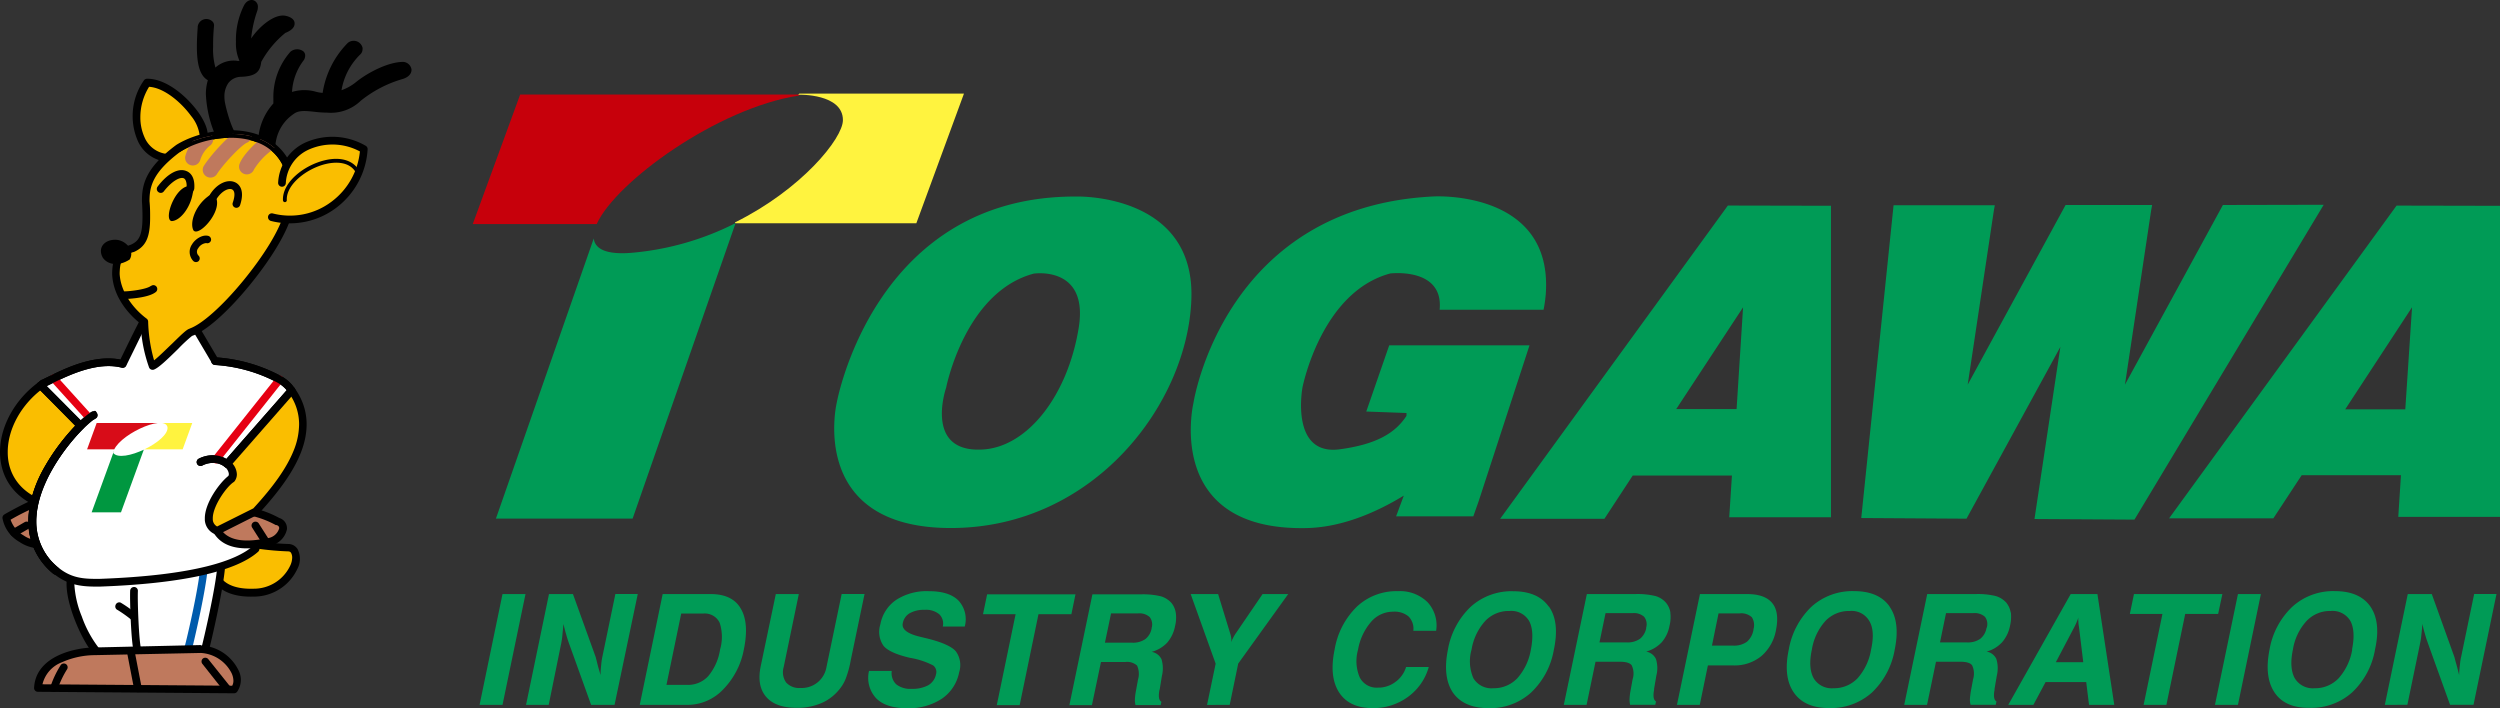 <svg xmlns="http://www.w3.org/2000/svg" xmlns:xlink="http://www.w3.org/1999/xlink" viewBox="0 0 455.62 129.04"><rect x="0" y="0" width="455.62" height="129.04" fill="#333333" stroke="none"/><defs><style>.cls-1{fill:none;}.cls-2{fill:#c7000b;}.cls-3{fill:#fff33f;}.cls-4{fill:#009b56;}.cls-5{fill:#fabe00;}.cls-6{fill:#fff;}.cls-7{fill:#005bac;}.cls-8{fill:#bf795d;}.cls-9{fill:#e60012;}.cls-10{clip-path:url(#clip-path);}.cls-11{fill:#d80c18;}.cls-12{fill:#009740;}</style><clipPath id="clip-path"><path class="cls-1" d="M52.88,31.75C50.43,22.26,38.13,23.49,32.51,27c-5.45,4-6,6.85-6,9.66.36,5.62-.08,7.56-2.45,8.61-3,1-2.9,3.16-3,4.66.18,3.77,2.81,6.93,5.18,8.69a26.65,26.65,0,0,0,1.49,8.08c1.5-.61,6.24-6,7-6.15,5-1.67,15.9-14.84,17.65-21.43"/></clipPath></defs><g id="レイヤー_2" data-name="レイヤー 2"><g id="title"><path class="cls-2" d="M108.75,40.83H86.16l8.64-23.6h51l-.21.19C130.78,19.66,112.2,33.17,108.75,40.83Z"/><path class="cls-3" d="M134,40.69l-.06-.15c12.12-6,19.68-15.31,19.68-18.65,0-4.84-8-4.63-8-4.63l-.15,0,.21-.2h30L167,40.69Z"/><path class="cls-4" d="M196.31,35.82c-37.09-.28-43.83,37.65-43.83,37.65s-5.33,22.76,20.8,22.76,43.28-22.76,43.85-41.87S196.31,35.82,196.31,35.82Zm.29,23.88c-2,12.37-9.27,21.64-17.34,22.21-11,.77-6.83-11.25-6.83-11.25s3.38-17.41,15.95-20.79C188.38,49.87,198.42,48.33,196.6,59.7Zm72.89,31.62,9.26-28.38H253.18L249,75l7.33.27,0,.52c-2,3.06-5.34,5.17-12.13,6.09-9.14,1.25-6.83-11.24-6.83-11.24s3.38-17.42,16-20.8c0,0,9.76-1.19,9,6.61h18.94a24.68,24.68,0,0,0,.4-2.81c1.41-19.06-20.38-17.84-20.38-17.84-38.37,1.82-43.83,37.66-43.83,37.66S212,96.82,238.14,96.24c5.76-.12,11.89-2.36,17.7-5.92l-1.4,3.78h14.07Zm154-54L389,94.7l-18.22-.11,4.72-31.37L358.39,94.53l-19.18-.12,5.89-57h18.45l-.18,1L358.61,70.1l17.84-32.74h15.77l-.18,1L387.27,70.1l17.85-32.74Zm13.28.15-41.46,57h19l5.17-7.87h18.09l-.49,7.6h18.55V37.51ZM427.41,74.6,439.59,56,438.36,74.6ZM134,40.69l.07.14H134L115.29,94.52l-24.91,0,17.83-51.06c.22,1.92,2.3,3,6.93,2.61A51.51,51.51,0,0,0,134,40.69ZM87.4,128.46l4.18-20.19h4.19l-4.19,20.19Zm8.47,0,4.18-20.19h4.37l4.15,11.5c.06.24.18.67.32,1.27s.36,1.27.56,2c0-.74.07-1.39.13-2a11.71,11.71,0,0,1,.22-1.44l2.35-11.34h4.08L112,128.46h-4.27l-4.09-11.37c-.19-.54-.35-1.08-.51-1.65s-.3-1.11-.44-1.72c-.08.84-.15,1.53-.2,2.1s-.13,1-.2,1.38L100,128.46ZM135,110.91c-1-1.75-2.85-2.64-5.44-2.64h-8.79l-4.18,20.19h8.81a8.94,8.94,0,0,0,6.39-2.81,14.06,14.06,0,0,0,3.77-7.26Q136.57,113.54,135,110.91Zm-3.77,7.5a10,10,0,0,1-2.15,4.81,5,5,0,0,1-3.83,1.6h-3.79l2.69-13h4a3,3,0,0,1,3,1.66A8.22,8.22,0,0,1,131.22,118.41Zm10.16-10.14h4.19l-2.76,13.32a3.25,3.25,0,0,0,.45,2.79,3.2,3.2,0,0,0,2.64,1,4.56,4.56,0,0,0,4.71-3.8l2.77-13.32h4.17l-2.5,12a18.56,18.56,0,0,1-.92,3.4,7.08,7.08,0,0,1-1.14,1.94,8.48,8.48,0,0,1-3.3,2.54,11.14,11.14,0,0,1-4.47.86c-2.59,0-4.45-.66-5.6-2s-1.48-3.16-1-5.55Zm17,14h4.13a2.82,2.82,0,0,0,.81,2.44,4.1,4.1,0,0,0,2.79.83,6.07,6.07,0,0,0,3.06-.66,3,3,0,0,0,1.41-2,1.5,1.5,0,0,0-.51-1.6,14.14,14.14,0,0,0-4.23-1.39c-2.52-.59-4.15-1.33-4.85-2.22a4.46,4.46,0,0,1-.56-3.87,6.89,6.89,0,0,1,2.9-4.48,10.24,10.24,0,0,1,5.92-1.58c2.47,0,4.26.56,5.4,1.69a5,5,0,0,1,1.16,4.76l-4,0a2.36,2.36,0,0,0-.65-2.25,3.79,3.79,0,0,0-2.66-.8,5.24,5.24,0,0,0-2.72.62,2.66,2.66,0,0,0-1.26,1.81c-.24,1.11.84,1.94,3.2,2.49l1.32.32c2.71.68,4.44,1.47,5.16,2.34a4.28,4.28,0,0,1,.59,3.82,7.54,7.54,0,0,1-3.15,4.8,10.94,10.94,0,0,1-6.35,1.73q-3.81,0-5.6-1.79A5.46,5.46,0,0,1,158.39,122.22Zm23.27,6.24,3.43-16.57h-5.94l.75-3.62H196l-.74,3.62h-6l-3.43,16.57Zm32.62-16.82a3.72,3.72,0,0,0-.8-1.82,4.2,4.2,0,0,0-1.89-1.19,13.88,13.88,0,0,0-3.72-.36h-8.78l-4.2,20.19H199l1.65-7.86h4.41a2.71,2.71,0,0,1,2.17.65,3.66,3.66,0,0,1,.17,2.55l-.39,2.14a10.56,10.56,0,0,0-.18,1.51,4,4,0,0,0,.11,1h4.59l.13-.61c-.45-.25-.57-.94-.36-2.09a1.45,1.45,0,0,1,.06-.19l.39-2.4a5.79,5.79,0,0,0-.07-3.07,2.45,2.45,0,0,0-1.79-1.34,6.09,6.09,0,0,0,2.84-1.69,6.48,6.48,0,0,0,1.42-3A6.39,6.39,0,0,0,214.28,111.64Zm-4.39,2.78a3.2,3.2,0,0,1-1.15,2,3.9,3.9,0,0,1-2.37.66h-5l1.12-5.34h4.94a2.77,2.77,0,0,1,2.1.67A2.19,2.19,0,0,1,209.89,114.42Zm10.09,14,1.57-7.52L217,108.27h5l2.18,7.11a5.49,5.49,0,0,1,.21.88,3.39,3.39,0,0,1,0,.78,4.86,4.86,0,0,1,.33-.76,6.69,6.69,0,0,1,.56-.94l4.82-7.07h4.67l-9.11,12.67-1.55,7.52Zm36.28-6.91h4.13a10.07,10.07,0,0,1-3.77,5.43,10.66,10.66,0,0,1-6.45,2.06c-2.83,0-4.88-.95-6.11-2.84s-1.52-4.49-.83-7.82a14.17,14.17,0,0,1,4.08-7.85,10.51,10.51,0,0,1,7.45-2.8,7.16,7.16,0,0,1,5.4,2,6.21,6.21,0,0,1,1.57,5.22h-4.15a3.2,3.2,0,0,0-.87-2.61,4,4,0,0,0-2.84-.87,5.26,5.26,0,0,0-4,1.86,10.47,10.47,0,0,0-2.37,5.07,7.59,7.59,0,0,0,.31,5.05,3.45,3.45,0,0,0,3.31,1.86,5.13,5.13,0,0,0,3.14-1A5.24,5.24,0,0,0,256.26,121.55Zm26-11c-1.32-1.88-3.49-2.81-6.51-2.81a11.09,11.09,0,0,0-7.69,2.81,14.1,14.1,0,0,0-4.18,7.84q-1,5,.93,7.85c1.32,1.87,3.5,2.81,6.52,2.81a11.08,11.08,0,0,0,7.67-2.81,14,14,0,0,0,4.19-7.85C283.91,115,283.6,112.41,282.29,110.54ZM279,118.38a10.49,10.49,0,0,1-2.47,5.23,5.89,5.89,0,0,1-4.37,1.82,3.83,3.83,0,0,1-3.64-1.83,7.75,7.75,0,0,1-.33-5.22,10.22,10.22,0,0,1,2.49-5.21,5.89,5.89,0,0,1,4.4-1.82,3.75,3.75,0,0,1,3.6,1.83C279.33,114.38,279.44,116.13,279,118.38Zm44-8.45c-.88-1.1-2.41-1.66-4.58-1.66h-8.61l-4.19,20.19h4.16l1.48-7.19h4.62a7.69,7.69,0,0,0,5.14-1.71,8.15,8.15,0,0,0,2.66-4.79C324.1,112.64,323.88,111,323,109.93Zm-3.42,4.77a3.75,3.75,0,0,1-1.19,2.25,4,4,0,0,1-2.54.71H312l1.2-5.87h3.82a2.87,2.87,0,0,1,2.25.7A2.65,2.65,0,0,1,319.56,114.7Zm-15.15-3.06a3.76,3.76,0,0,0-.83-1.82,4,4,0,0,0-1.89-1.19,13.69,13.69,0,0,0-3.71-.36H289.2L285,128.46h4.15l1.63-7.86h4.41c1.12,0,1.85.21,2.18.65a3.44,3.44,0,0,1,.17,2.55l-.39,2.14a10.32,10.32,0,0,0-.17,1.51,5.16,5.16,0,0,0,.1,1h4.59l.14-.61c-.45-.25-.57-.94-.36-2.09a.81.81,0,0,0,0-.19l.41-2.4a5.59,5.59,0,0,0-.07-3.07,2.45,2.45,0,0,0-1.78-1.34,6.1,6.1,0,0,0,2.83-1.69,6.29,6.29,0,0,0,1.42-3A6.43,6.43,0,0,0,304.41,111.64Zm-4.4,2.78a3.25,3.25,0,0,1-1.15,2,3.93,3.93,0,0,1-2.38.66h-5l1.11-5.34h4.94a2.77,2.77,0,0,1,2.09.67A2.19,2.19,0,0,1,300,114.42Zm44.35-3.88c-1.32-1.88-3.49-2.81-6.51-2.81a11.11,11.11,0,0,0-7.7,2.81,14.15,14.15,0,0,0-4.17,7.84q-1.05,5,.93,7.85t6.53,2.81a11.16,11.16,0,0,0,7.68-2.81,14.05,14.05,0,0,0,4.17-7.85C346,115,345.67,112.41,344.36,110.54ZM341,118.38a10.4,10.4,0,0,1-2.46,5.23,5.91,5.91,0,0,1-4.38,1.82,3.83,3.83,0,0,1-3.63-1.83c-.68-1.24-.8-3-.32-5.22a10.21,10.21,0,0,1,2.47-5.21,5.91,5.91,0,0,1,4.41-1.82,3.73,3.73,0,0,1,3.59,1.83C341.4,114.38,341.5,116.13,341,118.38Zm25.45-6.74a3.94,3.94,0,0,0-.82-1.82,4.23,4.23,0,0,0-1.9-1.19,13.71,13.71,0,0,0-3.7-.36h-8.8l-4.19,20.19h4.16l1.63-7.86h4.42c1.11,0,1.83.21,2.16.65a3.53,3.53,0,0,1,.18,2.55l-.4,2.14a14.57,14.57,0,0,0-.18,1.51,3.53,3.53,0,0,0,.13,1h4.58l.13-.61c-.43-.25-.57-.94-.35-2.09,0-.08,0-.14,0-.19l.41-2.4a5.76,5.76,0,0,0-.08-3.07,2.39,2.39,0,0,0-1.78-1.34,5.92,5.92,0,0,0,2.82-1.69,6.41,6.41,0,0,0,1.45-3A7.11,7.11,0,0,0,366.48,111.64Zm-4.41,2.78a3.19,3.19,0,0,1-1.14,2,3.93,3.93,0,0,1-2.4.66h-4.94l1.1-5.34h5a2.77,2.77,0,0,1,2.09.67A2.17,2.17,0,0,1,362.07,114.42Zm20.21-6.15h-4.87L366,128.46h4.58l2.22-4.15h7.41l.51,4.15h4.6Zm-7.58,12.42,3.42-6.5q.19-.37.36-.78c.11-.27.23-.56.33-.87a3.66,3.66,0,0,0,0,.74,5.47,5.47,0,0,0,.1.91l.79,6.5Zm16,7.77,3.43-16.57h-5.94l.75-3.62h16.11l-.77,3.62h-6l-3.43,16.57Zm13,0,4.19-20.19h4.18l-4.18,20.19ZM432,110.54c-1.32-1.88-3.48-2.81-6.51-2.81a11.06,11.06,0,0,0-7.68,2.81,14,14,0,0,0-4.19,7.84q-1,5,.93,7.85T421,129a11.13,11.13,0,0,0,7.67-2.81,13.94,13.94,0,0,0,4.18-7.85C433.59,115,433.28,112.41,432,110.54Zm-3.31,7.84a10.41,10.41,0,0,1-2.48,5.23,5.88,5.88,0,0,1-4.38,1.82,3.83,3.83,0,0,1-3.62-1.83c-.68-1.24-.8-3-.33-5.22a10.07,10.07,0,0,1,2.49-5.21,5.85,5.85,0,0,1,4.39-1.82,3.77,3.77,0,0,1,3.6,1.83C429,114.38,429.11,116.13,428.65,118.38Zm5.94,10.08,4.18-20.19h4.38l4.13,11.5c.06.24.17.67.34,1.27s.33,1.27.52,2c0-.74.08-1.39.15-2a9.89,9.89,0,0,1,.23-1.44l2.35-11.34h4.07l-4.19,20.19h-4.27l-4.09-11.37c-.19-.54-.36-1.08-.52-1.65s-.31-1.11-.44-1.72c-.06.84-.13,1.53-.19,2.1a11.78,11.78,0,0,1-.21,1.38l-2.33,11.26Zm-119.73-91L273.4,94.55h19l5.16-7.88h18.08l-.49,7.6h18.54V37.5Zm1.59,37.09h-11l12.18-18.54Z"/><path class="cls-5" d="M39.86,103l7-3.7a46.13,46.13,0,0,0,5.66.52c1.19,0,1.89,1.58,1,3.6A8,8,0,0,1,46.17,108c-4.26.14-6.11-1.49-6.77-2.72Z"/><path d="M46.59,98.67l-7.05,3.7a.71.71,0,0,0-.37.48l-.46,2.31a.82.82,0,0,0,.07.47c.53,1,2.3,3.25,7.39,3.1a8.74,8.74,0,0,0,8-5,3.88,3.88,0,0,0,.06-3.66,2,2,0,0,0-1.67-.93,45,45,0,0,1-5.46-.5A.67.67,0,0,0,46.59,98.67ZM47,100a52.52,52.52,0,0,0,5.56.49.56.56,0,0,1,.49.28,1.71,1.71,0,0,1,.2.85,3.59,3.59,0,0,1-.36,1.47,7.32,7.32,0,0,1-6.72,4.2h0c-4,.12-5.46-1.33-6-2.14.07-.35.26-1.3.35-1.72Zm-.86,8.7h0Z"/><path class="cls-6" d="M17.58,118.7c-2-2.11-5.36-9.76-4.66-13.36l24.16-2.89,3.25-.09c0,3.51-2.55,14.4-3,16.07"/><path d="M40.3,101.66l-3.24.08H37l-24.15,2.89a.71.71,0,0,0-.61.57c-.78,4,2.77,11.81,4.84,14a.7.7,0,0,0,1,0,.66.66,0,0,0,.22-.5.67.67,0,0,0-.2-.49,20.48,20.48,0,0,1-3.2-5.88,18,18,0,0,1-1.35-5.89c0-.16,0-.32,0-.47l23.58-2.82,2.48-.07c-.28,4-2.47,13.38-2.94,15.17a.57.57,0,0,0,0,.18.71.71,0,0,0,1.39.18c.3-1.16,3-12.48,3-16.25a.68.68,0,0,0-.22-.5A.65.65,0,0,0,40.3,101.66Z"/><path class="cls-7" d="M36.55,102.36c0,3.37-2.46,14-3,15.89a.71.71,0,0,0,1.37.36c.3-1.16,3-12.48,3-16.25a.7.7,0,1,0-1.4,0Z"/><path d="M42.87,24.89c-1-1.4-1.93-4.74-2.19-6.14-.35-1.85.08-4.83,3.16-5.1,2.72-.09,3.25-.88,3.42-2.46a18.27,18.27,0,0,1,4.57-5.53c2.11-.79,1.85-2.11.17-2.46-2-.46-5.47,2.6-6.6,5.13A18.65,18.65,0,0,1,46.56,1.8c.44-1.58-1.14-2-1.84-.53-1.27,2-2.1,7.91-.63,9.94a1.36,1.36,0,0,1-1,.25,4.48,4.48,0,0,0-3.94,1.47c-1-1.2-.7-6.43-.5-8.19.18-.88-1.93-1.54-2.28.26-.39,5.38-.08,8.57,1.94,9.41-.85,2.35-.48,6,1.62,10.83"/><path d="M44.42,1.09A14,14,0,0,0,43,7.62a7.73,7.73,0,0,0,.64,3.45.89.89,0,0,1-.49,0h0a5,5,0,0,0-3.89,1.24,12.38,12.38,0,0,1-.42-3.79A36.22,36.22,0,0,1,39,4.78a0,0,0,0,1,0,0,1,1,0,0,0-.34-.92,1.59,1.59,0,0,0-2.63,1V5c-.09,1.25-.15,2.41-.15,3.47,0,3.11.49,5.3,2,6.15a8.84,8.84,0,0,0-.36,2.56,21.38,21.38,0,0,0,2.08,8.24.36.36,0,0,0,.68-.15.61.61,0,0,0,0-.13,20.92,20.92,0,0,1-2-8,7.61,7.61,0,0,1,.41-2.59.5.5,0,0,0,0-.12.36.36,0,0,0-.22-.33c-1.28-.53-1.86-2.23-1.86-5.67,0-1,.05-2.09.14-3.35a1,1,0,0,1,.59-.8.89.89,0,0,1,.87.16.29.29,0,0,1,.13.25,0,0,0,0,0,0,0c0,.07-.72,6.9.59,8.45a.33.33,0,0,0,.26.13.34.34,0,0,0,.27-.13A4.17,4.17,0,0,1,43,11.81h0a1.67,1.67,0,0,0,1.31-.31.34.34,0,0,0,.07-.49C43,9.11,43.78,3.38,45,1.46c0,0,0,0,0,0,.28-.59.7-.8,1-.69s.28.27.28.55a1.64,1.64,0,0,1-.06.42,20.7,20.7,0,0,0-1.19,6c0,.21,0,.42,0,.62a.37.37,0,0,0,.29.32.36.36,0,0,0,.38-.21c1.06-2.38,4.45-5.33,6.21-4.93.62.13,1,.41,1,.71s-.3.72-1.27,1.08l-.08,0a18.51,18.51,0,0,0-4.7,5.71.19.19,0,0,0,0,.07c-.15,1.4-.51,2.07-3.08,2.15h0a3.61,3.61,0,0,0-2.71,1.4,5.41,5.41,0,0,0-.77,4.11c.21,1.13,1.09,4.73,2.26,6.3a.35.35,0,0,0,.49.06.34.34,0,0,0,.14-.28.42.42,0,0,0-.06-.21c-1-1.35-1.88-4.62-2.14-6a5.67,5.67,0,0,1-.09-1,4.22,4.22,0,0,1,.73-2.52A2.93,2.93,0,0,1,43.87,14c2.87-.09,3.54-1,3.74-2.72A18,18,0,0,1,52,6c1.08-.42,1.69-1,1.69-1.69a.25.25,0,0,0,0-.08c0-.64-.65-1.14-1.6-1.34-2-.46-4.82,1.89-6.32,4.13a21.47,21.47,0,0,1,1.13-5.08s0,0,0,0A2.31,2.31,0,0,0,47,1.28,1.22,1.22,0,0,0,46.25.07C45.7-.14,44.89.1,44.42,1.09Z"/><path d="M47.44,26.08A10.33,10.33,0,0,1,50.23,19c-.37-4,1.33-7.75,3-9.3.93-.75,2.68-.31,1.93,1.05a11.09,11.09,0,0,0-2.29,6.57A7.19,7.19,0,0,1,57.36,17a6.54,6.54,0,0,0,1.75.28,16,16,0,0,1,4.36-9.06c1.14-1.19,3,.4,1.93,1.41A12.19,12.19,0,0,0,61.79,17,9,9,0,0,0,65,15.32c2.41-2,6.06-3.73,8.48-3.69,1.18,0,2.06,1.93-.31,2.37a22.26,22.26,0,0,0-7.6,4,7.41,7.41,0,0,1-5.84,2.06c-2.41.05-4.78-.83-6.28.27a8,8,0,0,0-3.55,7.2"/><path d="M63.21,8a16.56,16.56,0,0,0-4.41,8.93,6.82,6.82,0,0,1-1.33-.24,7.68,7.68,0,0,0-4.25.07,10.45,10.45,0,0,1,2.18-5.84l0,0a1.63,1.63,0,0,0,.22-.78,1,1,0,0,0-.38-.82,1.91,1.91,0,0,0-2.3.1l0,0a12.47,12.47,0,0,0-3.12,8.44c0,.33,0,.66,0,1a10.76,10.76,0,0,0-2.78,7.23h0a.35.35,0,0,0,.7,0,10,10,0,0,1,2.69-6.89.33.33,0,0,0,.11-.25,0,0,0,0,0,0,0c0-.37,0-.74,0-1.11a11.73,11.73,0,0,1,2.89-7.9,1.23,1.23,0,0,1,1.4-.1.35.35,0,0,1,.13.29.87.87,0,0,1-.13.42,11.3,11.3,0,0,0-2.34,6.72v0a.35.35,0,0,0,.48.32,7,7,0,0,1,4.31-.23,7,7,0,0,0,1.83.29.34.34,0,0,0,.36-.32,15.6,15.6,0,0,1,4.25-8.83v0a.94.94,0,0,1,.93-.28,1,1,0,0,1,.69.63.55.55,0,0,1-.18.56h0a12.62,12.62,0,0,0-3.73,7.53.37.37,0,0,0,.13.31.33.33,0,0,0,.32.06,9.44,9.44,0,0,0,3.29-1.69c2.57-2.1,6.11-3.66,8.25-3.62a.92.92,0,0,1,.84.77c0,.42-.42.76-1.2.91a22.43,22.43,0,0,0-7.79,4.09,7.06,7.06,0,0,1-5.58,2,17.62,17.62,0,0,1-2.32-.15c-1.57-.17-3.07-.33-4.18.48a8.31,8.31,0,0,0-3.71,7c0,.18,0,.37,0,.55a.36.36,0,0,0,.37.33.36.36,0,0,0,.34-.37,7.6,7.6,0,0,1,3.4-6.89h0c.89-.65,2.19-.51,3.69-.35a20.55,20.55,0,0,0,2.39.16,7.81,7.81,0,0,0,6.08-2.17,21.88,21.88,0,0,1,7.42-3.9C74.93,14,75,13,75,12.7a1.62,1.62,0,0,0-1.52-1.42c-2.64,0-6.38,1.86-8.71,3.77a8.65,8.65,0,0,1-2.53,1.39,11.87,11.87,0,0,1,3.42-6.52h0A1.27,1.27,0,0,0,66.07,9a1.06,1.06,0,0,0,0-.31A1.66,1.66,0,0,0,63.21,8ZM49.88,19h0s0,0,0,0S49.88,19,49.88,19ZM63.21,8h0l0,0Zm-10,12Z"/><path class="cls-8" d="M6.86,91.55a38.77,38.77,0,0,0-5.71,2.82c.27,2.72,4.39,5.88,8.08,4.57s.79-7.73.79-7.73"/><path d="M9.74,90.57a.69.69,0,0,0-.36.92c.46,1,1.49,4,.78,5.71A1.92,1.92,0,0,1,9,98.27a5.41,5.41,0,0,1-4.72-.7,5.32,5.32,0,0,1-2.35-2.85,40.69,40.69,0,0,1,5-2.47.69.69,0,0,0,.62-.69.28.28,0,0,0,0-.09.69.69,0,0,0-.77-.61C5.68,91,1,93.61.78,93.77a.71.71,0,0,0-.33.67,6.26,6.26,0,0,0,3.07,4.31,6.82,6.82,0,0,0,6,.85,3.28,3.28,0,0,0,2-1.86c1.1-2.59-.71-6.65-.79-6.82A.68.68,0,0,0,9.74,90.57Z"/><path d="M4.49,95.16,2.21,96.48a.7.7,0,0,0,.7,1.22l2.28-1.32a.7.7,0,0,0,.26-1A.71.71,0,0,0,4.49,95.16Z"/><path class="cls-5" d="M7.4,70.23c-8.47,6.26-9.76,18.69,1.13,21.94l9-15.28"/><path d="M7,69.67C2,73.34-.73,79.25.17,84.36c.72,4.12,3.62,7.13,8.16,8.49a.71.71,0,0,0,.81-.32l9-15.28a.7.7,0,0,0-.24-1,.71.71,0,0,0-1,.24L8.21,91.33c-3.7-1.26-6.06-3.81-6.66-7.21a10.08,10.08,0,0,1-.14-1.75c0-4.15,2.42-8.63,6.41-11.58a.7.7,0,0,0,.28-.56A.74.74,0,0,0,8,69.81.71.71,0,0,0,7,69.67Z"/><path class="cls-6" d="M36.54,84.26a5,5,0,0,1,2.81-.53,4.11,4.11,0,0,1,2,.85L53.16,71.15c-.15-.19-.29-.39-.45-.58A6.54,6.54,0,0,0,51,69.17a28.5,28.5,0,0,0-11.77-3.35l-4-6.85L27.06,57c-.7.88-4,7.9-4.74,9.31-4.41-1.14-9.4,1.07-12.54,2.6-.73.36-1.37.68-1.87.91l-.51.37,7.29,7.37a21.28,21.28,0,0,1,1.61-1.45,8,8,0,0,1,.75-.49,8,8,0,0,0-.75.49,21.28,21.28,0,0,0-1.61,1.45C9.91,82.35.55,95.2,9.74,103.6c2.82,2.58,5.55,2.62,8.37,2.62,4.91-.17,22.48-.88,28.45-6.14.13,0,.09-.7-.13-.88l-1.74-17"/><path d="M26.52,56.6c-.56.7-2.32,4.28-4.08,7.89l-.51,1.05c-4.25-.84-8.87,1-12.45,2.78l-.78.38-1.08.53a.31.31,0,0,0-.1,0L7,69.67a.67.67,0,0,0-.29.5v.06a.73.73,0,0,0,.21.5s6,6,6.8,6.88C9.62,81.84,5.15,88.7,5.15,95v.27a11.93,11.93,0,0,0,4.12,8.84c3.06,2.8,6.13,2.8,8.84,2.8h0c14.76-.52,24.73-2.69,28.85-6.28a.82.82,0,0,0,.33-.56,1,1,0,0,0,0-.26,1.85,1.85,0,0,0-.23-.89c0-.37-1.72-16.85-1.72-16.85a.73.73,0,0,0-.39-.55l8.69-9.92a.73.73,0,0,0,.17-.46.67.67,0,0,0-.13-.41l-.48-.62a7.33,7.33,0,0,0-1.94-1.56A29.35,29.35,0,0,0,39.6,65.14c-.35-.58-3.85-6.52-3.85-6.52a.69.69,0,0,0-.44-.33l-8.08-1.93A.68.68,0,0,0,26.52,56.6ZM23,66.66l.76-1.56c1-2,2.9-6,3.67-7.26l7.31,1.75,3.89,6.59a.72.72,0,0,0,.58.35,27.92,27.92,0,0,1,11.43,3.24A6,6,0,0,1,52.16,71l.09.11-11,12.53A4.77,4.77,0,0,0,39.43,83a5.65,5.65,0,0,0-3.2.59.7.7,0,1,0,.63,1.26,4.2,4.2,0,0,1,2.41-.46,3.35,3.35,0,0,1,1.68.7.7.7,0,0,0,1-.08L44,82.63l1.7,16.64a.71.71,0,0,0,.21.41h0l0,0s0,0,0,0c-2.81,2.34-9.93,5.18-27.83,5.82-2.68,0-5.21,0-7.88-2.44a10.61,10.61,0,0,1-3.66-7.82V95a19.5,19.5,0,0,1,3-9.57,37.18,37.18,0,0,1,5.62-7.32c.43-.42,1.07-1,1.56-1.4a3.29,3.29,0,0,1,.39-.26l.31-.19a.67.67,0,0,0,.32-.58.76.76,0,0,0-.11-.38c-.21-.33-.28-.53-.6-.33a.79.79,0,0,0-.39.11l-.25.16a4.38,4.38,0,0,0-.55.37c-.37.29-.79.67-1.16,1L8.51,70.36l.82-.4.76-.38C13.62,67.86,18.18,66,22.15,67A.69.69,0,0,0,23,66.66ZM46.34,99.41a.88.88,0,0,0-.21.12A.61.61,0,0,1,46.34,99.41Zm-.37.32,0,0,0,0Z"/><path class="cls-9" d="M50.4,68.73,38.8,83.3a.7.7,0,0,0,.11,1,.71.71,0,0,0,1-.11L51.5,69.6a.7.7,0,0,0-1.1-.87Z"/><path class="cls-9" d="M9.32,68.43a.69.69,0,0,0-.05,1l6.51,7.2a.7.7,0,0,0,1-.94l-6.51-7.2A.7.7,0,0,0,9.32,68.43Z"/><path class="cls-8" d="M39.53,96.74c1.41,2.37,4.48,3.07,9.14,2.11,2.81-.44,3.86-3.16,1.93-3.78A17.79,17.79,0,0,0,46,93.31"/><path d="M45.25,93.18a.7.7,0,0,0,.56.82,17.38,17.38,0,0,1,4.45,1.69l.13,0c.47.15.5.42.49.61a2.53,2.53,0,0,1-2.32,1.8h0c-4.34.9-7.16.3-8.39-1.78a.71.71,0,0,0-1-.25.7.7,0,0,0-.25,1c1.57,2.65,4.89,3.47,9.88,2.44h0a3.87,3.87,0,0,0,3.5-3.08.91.91,0,0,0,0-.17,1.94,1.94,0,0,0-1.38-1.85,18.57,18.57,0,0,0-4.83-1.82A.72.72,0,0,0,45.25,93.18Z"/><path d="M46.18,95.18a.7.7,0,0,0-.21,1l1.84,2.9A.71.71,0,0,0,49,98.29L47.16,95.4A.71.71,0,0,0,46.18,95.18Z"/><path class="cls-5" d="M41.39,84.58a2.08,2.08,0,0,1,.78,2.67c-1.93,1.23-6.5,7.91-2.64,9.49l7-3.51c6.16-6.67,11.82-14.84,6.6-22.08"/><path d="M52.74,70.58a.7.7,0,0,0-.29.57.64.64,0,0,0,.14.41,9.62,9.62,0,0,1,1.92,5.75,12.91,12.91,0,0,1-1,4.83c-1.25,3.09-3.59,6.44-7.34,10.51-.22.11-6,3-6.6,3.3a1.5,1.5,0,0,1-.79-1.28c0-.07,0-.15,0-.23,0-2.23,2.52-5.77,3.82-6.59a.8.8,0,0,0,.2-.21,2.13,2.13,0,0,0,.37-1.21A3.17,3.17,0,0,0,41.83,84a.7.7,0,0,0-1.14.54.71.71,0,0,0,.26.55,1.86,1.86,0,0,1,.76,1.3.79.79,0,0,1-.09.35C40,88,37.33,91.66,37.33,94.44c0,.12,0,.24,0,.36a3,3,0,0,0,1.93,2.59.69.69,0,0,0,.58,0l7-3.52a.51.51,0,0,0,.21-.15c3.92-4.25,6.37-7.76,7.69-11,1.81-4.44,1.46-8.46-1-11.92A.71.71,0,0,0,52.74,70.58Z"/><path class="cls-8" d="M36.63,118.26l-19.4.44c-3.16,0-10,1.4-10.28,6.67l35.75.26C44.63,123.18,41.12,118.43,36.63,118.26Z"/><path d="M36.62,117.56,17.21,118h0c-3,0-10.68,1.32-11,7.35a.69.69,0,0,0,.19.51.67.67,0,0,0,.51.22l35.74.27a.72.72,0,0,0,.56-.27,3.81,3.81,0,0,0,.22-4,8.08,8.08,0,0,0-6.81-4.46ZM11.3,120.69a14.91,14.91,0,0,1,5.93-1.29L36.62,119a6.71,6.71,0,0,1,5.57,3.65,3.42,3.42,0,0,1,.35,1.4,1.92,1.92,0,0,1-.22.92l-34.58-.26A5.73,5.73,0,0,1,11.3,120.69Z"/><path d="M23.68,117.92a.7.7,0,0,0-.56.82l1.32,6.85a.7.7,0,0,0,1.38-.26l-1.32-6.85A.7.7,0,0,0,23.68,117.92Z"/><path d="M11,121.32a17.62,17.62,0,0,0-1.84,3.93.7.7,0,1,0,1.38.24A16.91,16.91,0,0,1,12.21,122a.7.7,0,0,0-.24-1A.71.71,0,0,0,11,121.32Z"/><path d="M37,120a.7.7,0,0,0-.11,1l3.95,5a.7.7,0,0,0,1,.12.71.71,0,0,0,.11-1l-4-5A.71.71,0,0,0,37,120Z"/><path d="M23.72,107.68c-.08,1.86.18,9.44.65,11a.7.7,0,0,0,.87.47.71.71,0,0,0,.48-.87c-.4-1.34-.68-8.64-.59-10.57a.69.69,0,0,0-.67-.73A.71.71,0,0,0,23.72,107.68Z"/><path d="M21.06,110.27a.7.7,0,0,0,.39.91,23.55,23.55,0,0,1,2.44,1.73.7.7,0,0,0,1-.09.71.71,0,0,0-.09-1,21.46,21.46,0,0,0-2.82-2A.71.71,0,0,0,21.06,110.27Z"/><path class="cls-5" d="M37,25.07c.87-2.55-5.27-10.1-10.19-10-3.6,5.18-2,13.17,3.6,13.7"/><path d="M26.78,14.35a.72.72,0,0,0-.56.31,11.34,11.34,0,0,0-1.16,10.89,6.38,6.38,0,0,0,5.27,3.91.71.71,0,0,0,.77-.63v-.07a.7.7,0,0,0-.63-.7A5,5,0,0,1,26.33,25a8.78,8.78,0,0,1-.75-3.64,10.51,10.51,0,0,1,1.59-5.54c2.73.17,5.83,2.81,7.64,5.29a7,7,0,0,1,1.56,3.44,1,1,0,0,1,0,.33,1,1,0,0,0,0,.23.72.72,0,0,0,.47.67.71.71,0,0,0,.89-.44c.57-1.65-1-4.09-1.71-5.05C33.78,17.27,30.11,14.3,26.78,14.35Z"/><path class="cls-5" d="M52.88,31.75C50.43,22.26,38.13,23.49,32.51,27c-5.45,4-6,6.85-6,9.66.36,5.62-.08,7.56-2.45,8.61-3,1-2.9,3.16-3,4.66.18,3.77,2.81,6.93,5.18,8.69a26.65,26.65,0,0,0,1.49,8.08c1.5-.61,6.24-6,7-6.15,5-1.67,15.9-14.84,17.65-21.43"/><path d="M32.13,26.41l0,0c-5.77,4.28-6.26,7.4-6.26,10.22v.05c.07,1.08.1,2,.1,2.79,0,3.47-.65,4.47-2.13,5.13-3.2,1.06-3.32,3.51-3.4,5V50c.22,4.66,3.74,7.88,5.19,9a26.93,26.93,0,0,0,1.55,8,.7.7,0,0,0,.9.35c.87-.36,2.3-1.72,4.38-3.76A27.85,27.85,0,0,1,35,61.22h0c2.48-.83,6.36-4.22,10.37-9.09s6.91-9.7,7.74-12.83a.57.57,0,0,0,0-.18.71.71,0,0,0-.52-.68.71.71,0,0,0-.86.5c-.79,3-3.65,7.66-7.47,12.3s-7.56,7.92-9.73,8.65l.07,0c-.51.11-1.21.76-3.21,2.72-1.06,1-2.43,2.38-3.31,3.06A28.45,28.45,0,0,1,27,58.6a.7.7,0,0,0-.29-.54c-2.26-1.68-4.72-4.69-4.9-8.14,0-.07,0-.25,0-.25.07-1.46.15-3,2.48-3.73l.07,0c2.32-1,3-2.83,3-6.33,0-.87,0-1.84-.11-2.93,0-2.56.44-5.19,5.66-9.06C36.34,25.44,42.45,24.15,47,26a8.35,8.35,0,0,1,5.19,6,.7.7,0,1,0,1.35-.35,9.77,9.77,0,0,0-6-6.91C42.54,22.67,35.87,24.07,32.13,26.41Z"/><g class="cls-10"><path class="cls-8" d="M36.68,24.23a7.83,7.83,0,0,0-2.86,4.06,1.4,1.4,0,0,0,.85,1.79,1.41,1.41,0,0,0,1.8-.85,5.48,5.48,0,0,1,1.72-2.63h0a1.4,1.4,0,0,0-1.49-2.38Z"/><path class="cls-8" d="M43.88,23.43c-2.05.92-5.72,5.13-6.78,6.89a1.41,1.41,0,0,0,2.41,1.45c1-1.64,4.33-5.24,5.51-5.77a1.4,1.4,0,0,0,.72-1.85A1.42,1.42,0,0,0,43.88,23.43Z"/><path class="cls-8" d="M48.22,24.87c-.94.46-3.86,3.12-4.56,5a1.41,1.41,0,0,0,2.64,1,12.44,12.44,0,0,1,3.19-3.45h0a1.42,1.42,0,0,0,.62-1.89A1.39,1.39,0,0,0,48.22,24.87Z"/><path d="M32.13,26.41a.7.7,0,0,0-.22,1,.72.72,0,0,0,1,.22C36.32,25.45,42.45,24.14,47,26a8.35,8.35,0,0,1,5.19,6,.7.7,0,1,0,1.35-.35,9.77,9.77,0,0,0-6-6.91C42.54,22.67,35.87,24.07,32.13,26.41Z"/></g><path class="cls-5" d="M51.39,33.33c.61-7.64,9.49-9.4,14.93-6.15A13.56,13.56,0,0,1,49.55,39.56"/><path d="M55.37,26.11a8.54,8.54,0,0,0-4.68,7.16.71.71,0,0,0,.65.76.7.7,0,0,0,.75-.65,7.07,7.07,0,0,1,3.93-6,10.56,10.56,0,0,1,9.57.22,13,13,0,0,1-5.19,9.17,12.56,12.56,0,0,1-10.69,2.13.7.7,0,0,0-.85.52.72.72,0,0,0,.52.85,14,14,0,0,0,11.87-2.38A14.4,14.4,0,0,0,67,27.21a.71.71,0,0,0-.35-.64A12.07,12.07,0,0,0,55.37,26.11Z"/><path d="M59.19,29.21c-3.82.91-7.79,4.06-7.62,7.3a.35.35,0,0,0,.37.33.35.35,0,0,0,.33-.37c-.15-2.84,3.62-5.75,7.09-6.58,1.31-.31,4.49-.76,5.68,1.91a.34.34,0,0,0,.46.18.35.35,0,0,0,.18-.46C64.7,29.33,62.28,28.47,59.19,29.21Z"/><path d="M23.64,47.29c1-1.67-.79-3.6-2.64-3.6-2,0-3.25,1.49-2.28,3.25C19.6,48.26,21.62,48.61,23.64,47.29Z"/><path d="M28.73,34a.7.7,0,0,0,.13,1,.69.69,0,0,0,1-.13c1.48-1.9,2.93-2.64,3.6-2.39.41.16.61.82.55,1.77a.7.7,0,0,0,.66.74.69.69,0,0,0,.74-.65c.15-2.23-.85-2.94-1.45-3.17C32.5,30.56,30.51,31.65,28.73,34Z"/><path d="M35.32,34.05a5.45,5.45,0,0,1-.19,1.17c-.47,2.78-2.39,5.06-3.86,5.07C29.64,40,32.29,32.75,35.32,34.05Z"/><path d="M38.31,35.39a.71.71,0,0,0,.22,1,.7.7,0,0,0,1-.22c1-1.49,2.21-1.92,2.76-1.65s.56,1.19.13,2.42a.7.7,0,0,0,1.33.46c1-3-.39-3.93-.85-4.15C41.49,32.55,39.53,33.48,38.31,35.39Z"/><path d="M38.84,35.27a3.43,3.43,0,0,0-1,.58c-2.25,1.71-3.31,4.71-2.59,6.12,1,1.43,6.23-4.39,3.57-6.7"/><path d="M35,44.53a2.41,2.41,0,0,0,.19,3,.71.71,0,0,0,1,.06.7.7,0,0,0,0-1,1,1,0,0,1-.06-1.36,1.91,1.91,0,0,1,1.44-.93.7.7,0,0,0,.88-.46A.71.71,0,0,0,38,43C36.92,42.69,35.58,43.55,35,44.53Z"/><path d="M27.49,52.11c-.73.6-3.7,1-5.08,1a.7.7,0,1,0,0,1.4s4.5-.07,6-1.3a.7.7,0,0,0-.9-1.08Z"/><path d="M38.48,65.8v0a.71.71,0,0,0,.68.71,27.92,27.92,0,0,1,11.43,3.24A6,6,0,0,1,52.16,71l.09.11-11,12.53A4.77,4.77,0,0,0,39.43,83a5.65,5.65,0,0,0-3.2.59.7.7,0,1,0,.63,1.26,4.2,4.2,0,0,1,2.41-.46,3.35,3.35,0,0,1,1.68.7.7.7,0,0,0,1-.08L53.69,71.61a.69.69,0,0,0,0-.87l-.48-.62a7.33,7.33,0,0,0-1.94-1.56,29.11,29.11,0,0,0-12.1-3.44A.7.7,0,0,0,38.48,65.8Z"/><path d="M9.48,68.32l-.78.38-1.08.53a.31.31,0,0,0-.1,0L7,69.67a.67.67,0,0,0-.29.5v.06a.73.73,0,0,0,.21.5l6.8,6.87a39,39,0,0,0-5.36,7.11A20.78,20.78,0,0,0,5.18,94.93c0,.15,0,.3,0,.44a12.41,12.41,0,0,0,4.51,9.19.71.71,0,0,0,.93-1.06,11,11,0,0,1-4-8.17c0-.13,0-.26,0-.38,0-6.11,4.6-12.87,8.6-16.85.43-.42,1.07-1,1.56-1.4a3.29,3.29,0,0,1,.39-.26l.31-.19a.67.67,0,0,0,.32-.58.76.76,0,0,0-.11-.38c-.21-.33-.28-.53-.6-.33a.79.79,0,0,0-.39.11l-.25.16a4.38,4.38,0,0,0-.55.37c-.37.29-.79.67-1.16,1L8.51,70.36l.82-.4.76-.38C13.62,67.86,18.18,66,22.15,67a.7.7,0,0,0,.85-.5.71.71,0,0,0-.51-.86C18.09,64.53,13.22,66.49,9.48,68.32Z"/><path d="M14.19,77.1c-1,1-9.35,9.57-9,18.47a12.12,12.12,0,0,0,4.52,9,.71.71,0,0,0,1-.08.69.69,0,0,0-.08-1,10.71,10.71,0,0,1-4-8c-.27-6.74,5.27-14.12,8.58-17.42a.69.69,0,0,0,0-1A.7.7,0,0,0,14.19,77.1Z"/><polyline class="cls-11" points="20.88 81.89 15.87 81.89 17.62 77.09 29.16 77.09"/><polyline class="cls-3" points="29.16 77.09 35.04 77.09 33.29 81.89 26.23 81.89"/><polyline class="cls-12" points="26.23 81.89 22.05 93.37 16.7 93.37 20.88 81.89"/><path class="cls-6" d="M20.62,82.53c1.53,2.08,10.33-2.17,9.9-4.72C29.88,75.36,21.06,79.51,20.62,82.53Z"/></g></g></svg>